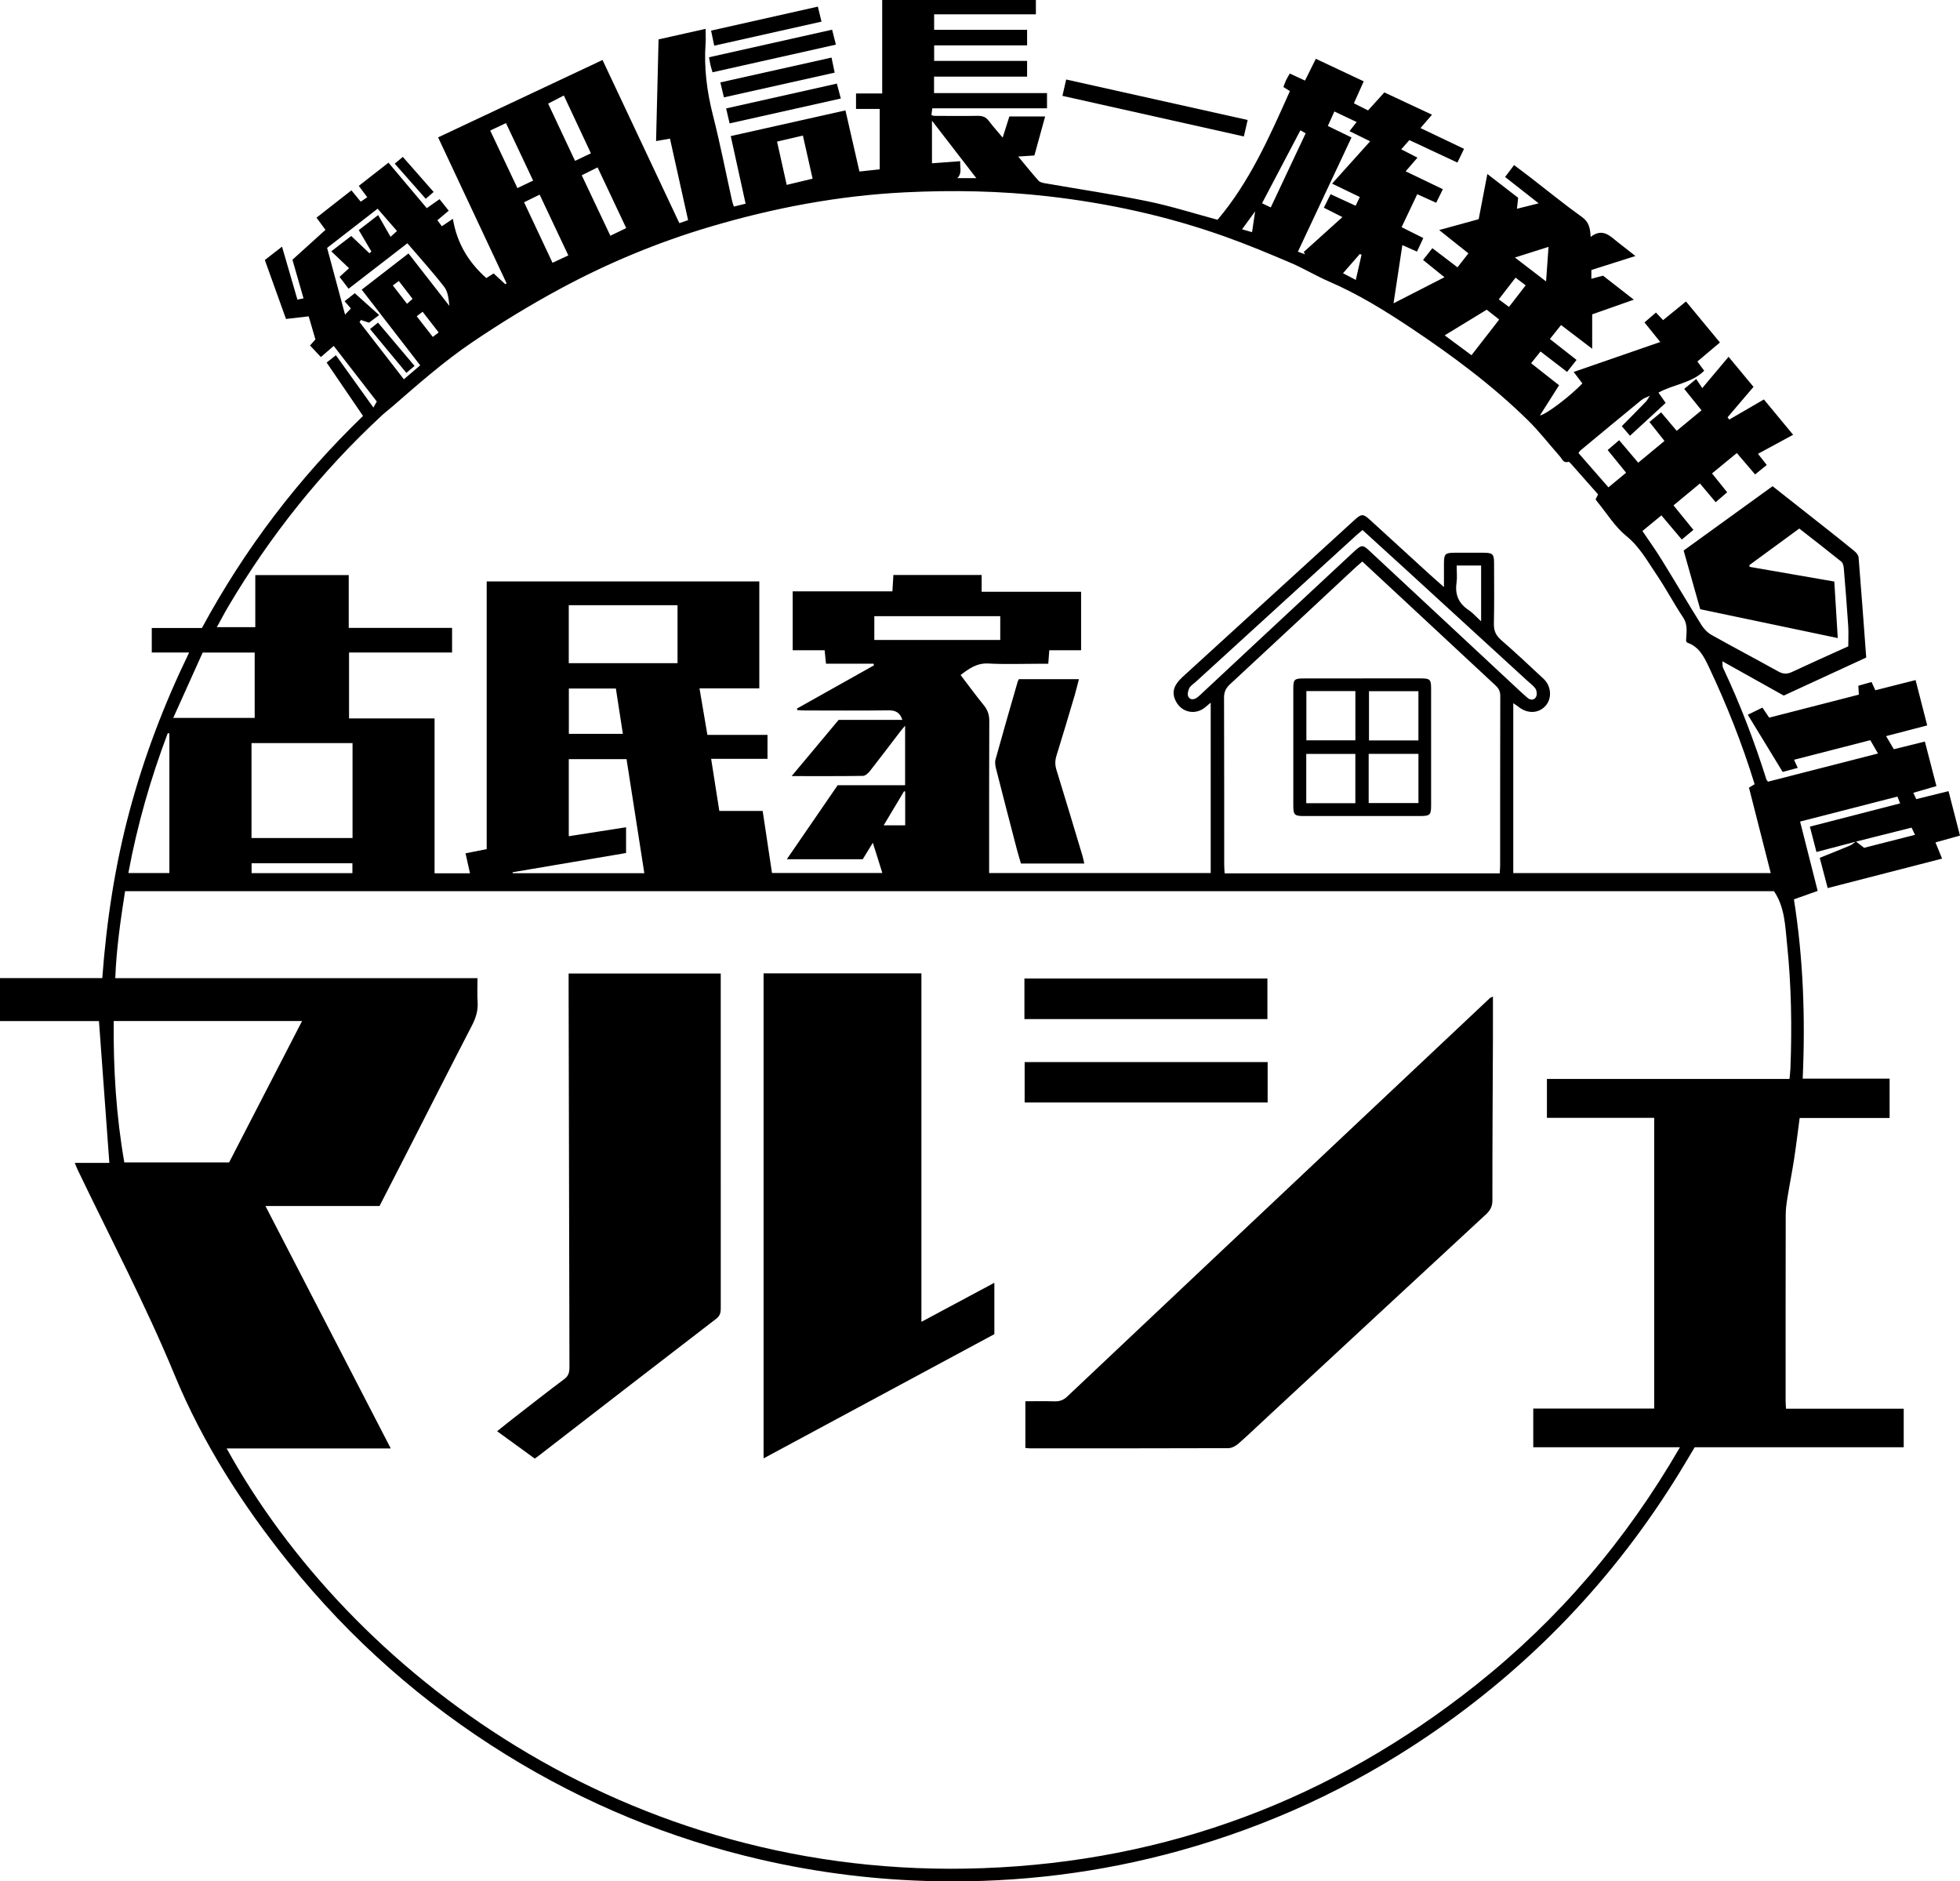 <?xml version="1.0" encoding="UTF-8"?>
<svg id="_レイヤー_2" data-name="レイヤー 2" xmlns="http://www.w3.org/2000/svg" viewBox="0 0 500.109 480">
  <g id="main">
    <g>
      <path d="m439.49,168.728c.055.577-.044,1.227.189,1.721,4.347,9.215,7.969,18.709,11.034,28.42.039.124.153.225.392.566,9.232-2.365,18.557-4.753,28.079-7.192-.693-1.201-1.258-2.179-1.962-3.399-6.389,1.641-12.881,3.308-19.457,4.997.337.74.594,1.305.943,2.073-1.282.345-2.472.666-3.844,1.035-2.956-4.847-5.862-9.611-8.901-14.593,1.277-.624,2.438-1.191,3.735-1.824.588.875,1.118,1.663,1.724,2.565,7.618-1.956,15.202-3.903,22.878-5.874-.047-.809-.085-1.479-.131-2.268,1.112-.314,2.171-.613,3.372-.952.304.661.582,1.266.967,2.104,3.32-.84,6.684-1.691,10.269-2.599.995,3.877,1.959,7.637,2.966,11.564-3.515.916-6.817,1.777-10.49,2.735.676,1.146,1.26,2.136,1.972,3.342,2.569-.633,5.125-1.263,7.923-1.953.986,3.803,1.945,7.5,2.947,11.362-2.001.581-3.863,1.121-5.894,1.71.272.592.486,1.057.742,1.614,2.726-.673,5.364-1.324,8.242-2.034.973,3.776,1.923,7.464,2.922,11.339-2.151.597-4.137,1.148-6.254,1.735.579,1.424,1.075,2.642,1.684,4.14-9.709,2.5-19.316,4.973-29.188,7.515-.672-2.559-1.321-5.028-2.028-7.719,2.585-1.04,5.11-2.028,7.607-3.081.591-.249,1.089-.72,1.63-1.088.609.473,1.218.945,2.078,1.613,4.05-1.03,8.431-2.145,12.995-3.306-.339-.712-.594-1.245-.879-1.844-4.807,1.21-9.48,2.386-14.153,3.562-3.308.868-6.615,1.735-10.116,2.653-.572-2.205-1.108-4.27-1.678-6.466,7.777-2.004,15.298-3.942,23.025-5.933-.238-.604-.422-1.069-.684-1.733-8.294,2.128-16.48,4.229-24.838,6.373,1.515,5.975,2.975,11.735,4.485,17.69-1.978.703-3.871,1.376-6.059,2.154,2.381,15.041,2.939,30.22,2.237,45.741h22.177v10.047h-22.951c-.484,3.612-.895,7.071-1.423,10.511-.501,3.26-1.154,6.496-1.68,9.752-.234,1.449-.45,2.921-.453,4.383-.035,15.807-.028,31.614-.026,47.421 0.0.621.055,1.242.096,2.099h30.037v9.838h-53.335c-1.342,2.24-2.581,4.351-3.861,6.437-16.593,27.032-38.017,49.461-64.269,67.252-19.514,13.225-40.667,22.978-63.377,29.268-20.225,5.602-40.851,8.149-61.856,7.762-15.158-.279-30.099-2.108-44.863-5.503-23.19-5.332-44.888-14.294-65.113-26.813-21.214-13.13-39.648-29.423-55.3-48.851-11.864-14.727-22.024-30.57-29.246-48.051-7.382-17.867-16.387-34.927-24.725-52.32-.234-.488-.418-.999-.724-1.737h8.823c-.887-12.098-1.761-24.026-2.651-36.178H0v-10.969h26.096c1.091-14.565,3.234-28.75,6.976-42.685,3.721-13.859,8.792-27.196,15.192-40.386h-9.54v-6.243h12.795c10.948-20.227,24.619-38.193,41.113-54.107-3.115-4.568-6.149-9.017-9.287-13.617.759-.604,1.449-1.153,2.358-1.877,3.164,4.413,6.244,8.707,9.576,13.355.336-.6.539-.962.865-1.542-3.578-4.615-7.25-9.352-10.994-14.181-1.167,1.009-2.162,1.87-3.278,2.834-.938-.999-1.83-1.949-2.764-2.945.521-.589.927-1.047,1.375-1.553-.558-1.906-1.105-3.78-1.721-5.886-1.881.217-3.727.431-5.788.669-1.803-5.021-3.591-10.001-5.4-15.036,1.48-1.153,2.796-2.177,4.384-3.413,1.34,4.607,2.617,9.001,3.931,13.521.544-.116.98-.208,1.556-.331-.959-3.341-1.884-6.56-2.829-9.853,2.774-2.51,5.57-5.038,8.424-7.621-.797-1.089-1.454-1.985-2.278-3.11,2.918-2.285,5.817-4.554,8.902-6.97.796.969,1.535,1.867,2.376,2.89.545-.371,1.035-.705,1.662-1.133-.724-.973-1.372-1.845-2.156-2.898,2.533-1.977,4.994-3.899,7.576-5.915,3.286,3.901,6.482,7.696,9.77,11.6,1.082-.76,2.091-1.469,3.261-2.291.772.97,1.496,1.879,2.343,2.943-.984.826-1.879,1.576-2.893,2.427.386.527.735,1.003,1.127,1.538.917-.616,1.713-1.151,2.827-1.899,1.017,6.165,3.946,11.06,8.529,15.12.491-.312,1.064-.675,1.864-1.184.952.879,1.958,1.808,2.964,2.736.118-.063.237-.127.355-.19-5.8-12.358-11.6-24.716-17.484-37.255,14.024-6.6,27.849-13.107,41.954-19.745,6.537,13.88,13.036,27.681,19.605,41.63.759-.264,1.386-.482,2.229-.775-1.545-6.947-3.063-13.773-4.625-20.793-1.13.199-2.185.385-3.547.625.213-8.709.422-17.235.635-25.944,3.992-.894,7.861-1.761,12.01-2.691,0,1.385.07,2.557-.012,3.717-.439,6.221.337,12.276,1.876,18.324,1.834,7.204,3.259,14.512,4.869,21.773.103.465.277.915.468,1.537,1.024-.253,1.941-.48,2.998-.742-1.277-5.811-2.518-11.464-3.789-17.247,9.87-2.211,19.439-4.354,29.266-6.556,1.178,5.149,2.345,10.247,3.569,15.598,1.719-.188,3.368-.369,5.175-.567v-15.4h-6.047v-3.949h6.68V0h39.215v3.66h-25.963v3.942h23.721v3.97h-23.718v3.969h23.718v4.015h-23.744v4.19h28.825v3.887h-29.273c-.085.645-.153,1.159-.225,1.701.287.101.473.223.659.224,3.718.015,7.437.062,11.153-.005,1.237-.022,2.114.311,2.865,1.32,1.027,1.38,2.193,2.657,3.511,4.23.627-1.983,1.15-3.635,1.703-5.385h9.13c-.939,3.408-1.827,6.63-2.74,9.946-1.325.088-2.538.169-4.127.275,1.867,2.244,3.474,4.253,5.186,6.169.356.399,1.083.548,1.667.65,8.706,1.522,17.458,2.813,26.111,4.587,6.031,1.236,11.928,3.125,17.891,4.724,8.204-9.663,13.282-21.225,18.466-32.827-.508-.32-1.028-.647-1.656-1.042.22-.579.405-1.17.666-1.724.263-.558.602-1.08.961-1.713,1.284.593,2.481,1.146,3.883,1.794.906-1.823,1.795-3.612,2.762-5.557,4.079,1.919,8.054,3.79,12.215,5.748-.837,1.875-1.627,3.643-2.504,5.607,1.155.581,2.264,1.139,3.611,1.816,1.328-1.468,2.678-2.961,4.157-4.596,4.076,1.907,7.979,3.733,12.164,5.691-1.04,1.202-1.932,2.234-2.943,3.402,3.717,1.775,7.308,3.489,11.112,5.306-.578,1.201-1.103,2.291-1.684,3.5-4.122-1.925-8.108-3.787-12.269-5.73-.689.782-1.324,1.502-2.073,2.353,1.404.719,2.695,1.381,4.146,2.124-1,1.155-1.94,2.241-3.016,3.483,3.221,1.55,6.286,3.024,9.492,4.567-.595,1.214-1.11,2.264-1.697,3.462-1.63-.736-3.142-1.418-4.837-2.183-1.319,2.781-2.602,5.484-3.99,8.409,1.851.927,3.627,1.817,5.535,2.773-.572,1.231-1.065,2.291-1.608,3.46-1.206-.534-2.278-1.008-3.736-1.654-.736,4.864-1.449,9.573-2.248,14.848,4.551-2.332,8.665-4.439,12.991-6.655-1.938-1.566-3.655-2.954-5.459-4.411.838-1.059,1.563-1.976,2.376-3.002,2.169,1.656,4.215,3.216,6.41,4.891.936-1.2,1.82-2.333,2.784-3.569-2.484-1.98-4.818-3.84-7.461-5.947,3.563-.979,6.714-1.845,10.082-2.77.712-3.712,1.43-7.457,2.212-11.53,2.781,2.146,5.315,4.103,7.858,6.066-.099.915-.186,1.723-.303,2.806,1.792-.448,3.393-.849,5.539-1.387-3.031-2.379-5.734-4.501-8.565-6.723.757-1.003,1.461-1.937,2.294-3.041,1.425,1.079,2.809,2.106,4.172,3.16,4.389,3.392,8.69,6.906,13.195,10.135,1.721,1.233,2.057,2.789,2.165,5.034,3.088-2.356,4.939-.228,6.941,1.356,1.371,1.085,2.753,2.156,4.495,3.519-3.929,1.247-7.537,2.391-11.251,3.57v2.245c.966-.262,1.868-.507,2.969-.805,2.484,1.936,5.063,3.948,7.866,6.132-3.723,1.311-7.147,2.517-10.626,3.742v8.778c-2.764-2.104-5.271-4.011-7.947-6.048-.936,1.173-1.835,2.3-2.842,3.562,2.282,1.791,4.469,3.508,6.796,5.335-.833,1.059-1.592,2.023-2.41,3.062-2.296-1.766-4.459-3.429-6.78-5.214-.803,1.003-1.564,1.954-2.402,3.001,2.467,1.939,4.768,3.748,7.14,5.613-1.632,2.573-3.185,5.021-4.891,7.71,1.739-.297,8.199-5.327,10.826-8.182-.663-.876-1.334-1.761-2.211-2.919,7.39-2.558,14.616-5.059,22.09-7.646-1.394-1.73-2.651-3.29-4.021-4.99,1.005-.867,1.933-1.667,2.921-2.52.655.694,1.175,1.246,1.826,1.935,1.897-1.546,3.779-3.079,5.842-4.761,2.887,3.489,5.731,6.926,8.659,10.464-1.939,1.636-3.801,3.205-5.752,4.851.612.831,1.139,1.546,1.737,2.358-3.221,3.189-7.789,3.439-11.67,5.583.551.786,1.091,1.557,1.837,2.624-2.977,2.744-5.966,5.499-9.098,8.385-.555-.648-1.265-1.477-2.098-2.45,2.09-2.115,4.121-4.136,6.105-6.202.445-.463.729-1.082,1.087-1.629l.097.134-.064-.093c-.744.372-1.587.621-2.216,1.134-5.22,4.261-10.4,8.57-15.587,12.872-.154.127-.243.332-.467.647,2.505,2.865,5.019,5.741,7.644,8.745,1.542-1.279,2.979-2.471,4.504-3.735-1.613-1.986-3.105-3.824-4.7-5.789.993-.852,1.88-1.614,2.925-2.51,1.639,1.935,3.203,3.78,4.867,5.745,2.255-1.866,4.402-3.643,6.703-5.547-1.289-1.624-2.492-3.14-3.843-4.841,1.013-.834,1.956-1.609,2.982-2.453,1.351,1.598,2.608,3.086,3.979,4.708,2.158-1.783,4.194-3.465,6.33-5.23-1.495-1.853-2.891-3.584-4.41-5.467.982-.814,1.882-1.56,3.055-2.532.5.756.955,1.445,1.543,2.336,2.357-2.804,4.456-5.302,6.718-7.994,2.179,2.629,4.22,5.092,6.36,7.674-2.249,2.638-4.435,5.203-6.62,7.767.149.19.298.38.447.57,2.9-1.685,5.801-3.371,8.823-5.127,2.461,2.974,4.867,5.882,7.461,9.017-3.044,1.648-5.95,3.221-8.971,4.856.791,1.003,1.468,1.863,2.242,2.845-.997.809-1.909,1.549-2.974,2.413-1.534-1.797-3.02-3.537-4.662-5.459-2.1,1.725-4.134,3.396-6.328,5.199,1.291,1.61,2.503,3.122,3.864,4.819-.98.84-1.909,1.636-2.943,2.522-1.345-1.601-2.597-3.093-4.007-4.773-2.267,1.878-4.447,3.684-6.744,5.588,1.712,2.107,3.33,4.098,5.08,6.252-.984.817-1.876,1.557-2.964,2.46-1.726-2.042-3.38-3.998-5.205-6.158-1.645,1.352-3.189,2.621-4.846,3.983,1.679,2.491,3.355,4.811,4.855,7.238,3.429,5.547,6.735,11.17,10.185,16.704.632,1.014,1.571,1.998,2.603,2.577,5.627,3.161,11.348,6.153,16.984,9.297,1.242.693,2.25.753,3.526.155,4.76-2.23,9.565-4.366,14.375-6.548,0-1.779.096-3.522-.018-5.251-.323-4.904-.715-9.804-1.128-14.702-.048-.575-.227-1.332-.627-1.655-3.489-2.818-7.042-5.556-10.731-8.44-4.289,3.141-8.509,6.232-12.728,9.322l.057.449c7.118,1.235,14.236,2.469,21.61,3.748.288,4.706.573,9.362.882,14.423-11.866-2.488-23.419-4.911-35.097-7.36-1.4-4.96-2.785-9.865-4.227-14.971,7.517-5.436,15.06-10.89,22.694-16.412,4.479,3.531,8.882,6.995,13.277,10.468,2.534,2.003,5.074,3.997,7.565,6.052.491.405,1.053,1.046,1.1,1.618.693,8.461,1.305,16.929,1.95,25.572-7.005,3.231-13.927,6.424-21.043,9.706-5.191-2.902-10.443-5.838-15.694-8.774l-.065.074.104-.045Zm-119.168-114.899c-1.08,1.486-2.161,2.971-3.395,4.669.981.283,1.617.467,2.545.735.287-1.941.548-3.701.809-5.462l.147.022-.105.036ZM57.832,369.54c31.201,56.569,101.647,110.483,193.043,107.089,46.979-1.745,88.91-17.517,125.711-46.728,21.095-16.744,38.31-36.89,52.063-60.654h-37.426v-9.869h30.861v-74.182h-27.375v-9.918h61.896c.094-1.047.206-1.874.238-2.705.407-10.613.236-21.216-.87-31.782-.48-4.582-.552-9.306-3.326-13.425H31.912c-1.141,7.343-2.209,14.585-2.498,22.194h92.427c0,2.203-.098,4.163.026,6.108.14,2.186-.466,4.077-1.466,6.008-5.518,10.655-10.935,21.362-16.394,32.048-2.359,4.619-4.734,9.23-7.164,13.966h-29.112c10.688,20.677,21.235,41.08,31.972,61.85h-41.872Zm144.158-171.529c4.218-5.045,8.075-9.658,11.999-14.35h16.251c-.61-1.866-1.709-2.452-3.522-2.428-7.093.093-14.187.04-21.281.033-.659-.001-1.319-.058-1.978-.089-.034-.134-.068-.268-.103-.402,6.547-3.675,13.094-7.349,19.641-11.024-.038-.142-.076-.285-.114-.427h-12.126c-.122-1.226-.224-2.241-.342-3.424h-8.156v-15.029h25.446c.091-1.51.17-2.812.253-4.172h22.515v4.279h25.374v14.929h-8.118c-.091,1.241-.165,2.253-.252,3.438-.858,0-1.546 0-2.234,0-4.356-0-8.721.171-13.065-.061-2.901-.155-4.882,1.259-7.075,2.934,2.012,2.636,3.909,5.238,5.939,7.733.988,1.215,1.387,2.455,1.38,4.019-.054,12.012-.035,24.024-.038,36.036-0.0.891-0,1.781-0,2.736h56.538v-43.472c-.673.568-1.079.93-1.506,1.266-2.483,1.956-5.879,1.233-7.35-1.561-1.169-2.22-.706-4.085,1.717-6.301,14.615-13.362,29.244-26.709,43.876-40.052,1.727-1.575,2.181-1.563,3.89-.004,5.083,4.638,10.153,9.289,15.236,13.927,1.066.973,2.162,1.914,3.65,3.228,0-2.369-.012-4.231.003-6.092.02-2.352.311-2.643,2.713-2.661,2.459-.018,4.918-.016,7.377-.001,2.362.015,2.688.33,2.693,2.677.011,5.128.071,10.257-.044,15.382-.04,1.772.459,2.999,1.81,4.178,3.704,3.23,7.304,6.581,10.884,9.95,1.984,1.867,2.154,4.986.517,6.838-1.793,2.029-4.667,2.126-6.979.249-.354-.287-.752-.52-1.286-.885v43.351h65.696c-1.887-7.408-3.732-14.65-5.555-21.805.643-.39,1.031-.625,1.443-.875-3.196-10.405-7.155-20.358-11.753-30.074-1.236-2.613-2.499-5.011-5.411-6.04-.109-.039-.173-.208-.324-.401.024-1.975.572-4.023-.749-6.012-2.367-3.564-4.366-7.373-6.766-10.913-2.342-3.454-4.313-7.113-7.738-9.89-2.887-2.341-4.928-5.725-7.341-8.651-.177-.214-.328-.45-.498-.686.193-.393.373-.758.631-1.282-2.249-2.547-4.517-5.122-6.797-7.686-.227-.255-.608-.683-.784-.625-1.268.416-1.547-.681-2.099-1.305-2.744-3.099-5.28-6.407-8.225-9.299-9.075-8.912-19.251-16.464-29.81-23.511-6.709-4.477-13.555-8.7-20.996-11.907-3.27-1.409-6.337-3.294-9.612-4.69-5.546-2.365-11.121-4.695-16.797-6.721-14.667-5.233-29.799-8.545-45.261-10.305-12.097-1.376-24.227-1.609-36.395-1.012-16.992.833-33.569,3.975-49.828,8.797-13.273,3.937-26.005,9.218-38.223,15.812-7.739,4.177-15.205,8.735-22.473,13.662-7.258,4.921-13.809,10.704-20.405,16.439-.848.737-1.753,1.411-2.576,2.173-15.463,14.318-28.472,30.614-39.2,48.741-.984,1.662-1.876,3.377-2.944,5.309h9.805v-13.277h23.842v13.473h26.368v6.277h-26.289v16.814h21.82v39.516h9.037c-.386-1.737-.744-3.346-1.132-5.092,1.81-.362,3.498-.7,5.398-1.08v-68.294h69.559v27.284h-15.261c.69,4.065,1.331,7.84,2.016,11.871h15.336v6.111h-14.382c.714,4.545,1.384,8.807,2.088,13.294h11.064c.813,5.42,1.591,10.604,2.375,15.826h28.157c-.81-2.577-1.548-4.927-2.423-7.71-1.04,1.695-1.834,2.989-2.576,4.199h-19.368c4.425-6.443,8.656-12.602,12.967-18.879h17.211v-15.19c-.525.619-.794.91-1.034,1.224-2.646,3.456-5.264,6.933-7.952,10.356-.432.55-1.164,1.218-1.766,1.227-5.884.092-11.771.055-18.203.055Zm180.674,24.814c.045-.835.107-1.455.107-2.075.006-14.399-.009-28.798.034-43.196.003-1.178-.42-1.946-1.238-2.704-7.876-7.303-15.727-14.632-23.588-21.951-3.436-3.199-6.88-6.392-10.374-9.637-.781.688-1.477,1.27-2.141,1.888-10.53,9.81-21.041,19.641-31.605,29.414-1.073.993-1.54,1.979-1.535,3.441.049,14.187.032,28.375.042,42.562 0.0.742.068,1.483.106,2.259h70.191ZM29.012,260.501c-.104,12.236.627,24.208,2.713,36.077h26.732c6.195-12.007,12.353-23.941,18.614-36.077H29.012Zm35.164-46.698h25.775v-24.212h-25.775v24.212Zm100.23,8.977c-1.533-9.832-3.041-19.505-4.537-29.093h-14.741v19.659c4.946-.774,9.748-1.525,14.617-2.286v6.572c-9.744,1.651-19.357,3.279-28.97,4.907.016.08.031.161.047.241h33.585Zm-19.281-68.379v14.794h27.754v-14.794h-27.754Zm202.535-19.172c-.688.581-1.181.97-1.644,1.393-13.636,12.443-27.27,24.89-40.903,37.336-.57.521-1.32.952-1.651,1.597-.326.635-.549,1.675-.243,2.207.542.943,1.55.74,2.37.101.386-.301.739-.647,1.098-.982,4.31-4.022,8.615-8.05,12.929-12.069,8.628-8.039,17.258-16.076,25.892-24.109,1.806-1.681,2.227-1.743,3.692-.38,12.229,11.382,24.446,22.778,36.668,34.167,1.284,1.196,2.551,2.412,3.884,3.552.748.639,1.715.625,2.179-.238.284-.53.219-1.522-.109-2.042-.508-.805-1.367-1.392-2.091-2.056-10.456-9.579-20.912-19.157-31.373-28.73-3.514-3.216-7.042-6.416-10.697-9.746Zm-282.674,31.257h-13.269c-2.454,5.447-4.933,10.951-7.512,16.675h20.781v-16.675Zm-21.769,20.634c-.137-.023-.274-.046-.411-.069-4.381,11.574-7.775,23.424-10.055,35.686h10.466v-35.617ZM96.351,53.248c-4.379,3.398-8.631,6.697-12.889,10.001,1.505,5.595,2.969,11.033,4.578,17.012.726-.757,1.094-1.141,1.495-1.558-.639-.732-1.085-1.244-1.614-1.85.898-.705,1.707-1.341,2.604-2.046,2.102,1.887,4.1,3.68,6.21,5.574-1.096.826-1.923,1.448-2.584,1.946-.844-.283-1.455-.488-2.066-.693-.116.18-.232.361-.348.541,3.742,4.828,7.483,9.655,11.31,14.592,1.488-1.269,2.795-2.383,4.17-3.555-5.041-6.525-9.95-12.877-14.922-19.313,4.104-3.178,7.965-6.167,11.932-9.239,3.559,4.565,6.996,8.974,10.434,13.384-.19-1.73-.338-3.586-1.291-4.819-2.952-3.816-6.21-7.394-9.428-11.158-5.07,3.919-9.982,7.715-14.999,11.592-.846-1.107-1.555-2.035-2.309-3.022.863-.782,1.609-1.459,2.433-2.207-1.578-1.501-2.993-2.846-4.538-4.316,1.755-1.349,3.399-2.612,5.086-3.909,1.628,1.544,3.134,2.973,4.639,4.402.17-.144.34-.288.51-.432-1.041-1.77-2.082-3.54-3.22-5.475,1.653-1.28,3.219-2.493,4.939-3.825,1.118,1.954,2.105,3.681,3.169,5.54.638-.573,1.085-.973,1.643-1.474-1.685-1.942-3.28-3.78-4.942-5.695Zm158.871,103.954h-32.132v6.078h32.132v-6.078Zm-110.076,18.461v11.565h13.783c-.612-3.969-1.194-7.743-1.784-11.565h-11.999ZM340.475,28.439c-.601,1.335-1.108,2.463-1.667,3.704,2.063,1,4.004,1.941,6.037,2.927-4.574,9.745-9.091,19.369-13.678,29.142.749.274,1.304.478,1.859.682-.123-.202-.246-.403-.369-.605,3.226-2.909,6.452-5.819,9.869-8.901-1.76-.89-3.168-1.603-4.735-2.396.62-1.247,1.157-2.326,1.713-3.444,2.253,1.038,4.276,1.969,6.398,2.946.375-.789.695-1.462,1.062-2.234-2.388-1.15-4.634-2.232-7.075-3.408,3.297-3.669,6.443-7.169,9.708-10.803-1.948-.958-3.562-1.752-5.262-2.587.637-.816,1.177-1.506,1.823-2.333-1.908-.903-3.666-1.735-5.685-2.69Zm-187.994,14.27c-1.478.733-2.745,1.36-4.046,2.006,2.497,5.278,4.88,10.313,7.302,15.432,1.506-.727,2.736-1.321,4.047-1.954-2.459-5.215-4.816-10.212-7.302-15.483Zm48.252,4.462c2.351-.564,4.428-1.062,6.61-1.585-.844-3.747-1.638-7.268-2.478-10.995-2.275.529-4.352,1.012-6.593,1.533.83,3.724,1.616,7.249,2.462,11.047ZM64.196,222.772h25.723v-2.52h-25.723v2.52ZM133.723,51.608c2.434,5.177,4.811,10.233,7.258,15.436,1.396-.651,2.638-1.231,4.034-1.882-2.485-5.263-4.889-10.354-7.322-15.508-1.432.704-2.614,1.286-3.97,1.953Zm237.956,92.671c0,1.621.163,3.038-.033,4.402-.433,3.007.519,5.256,3.062,6.951,1.089.726,1.975,1.757,3.21,2.885v-14.238h-6.239ZM146.725,41.044c1.43-.681,2.657-1.265,4.053-1.929-2.344-5.001-4.59-9.793-6.915-14.752-1.449.75-2.709,1.404-3.999,2.072,2.321,4.942,4.522,9.63,6.861,14.61Zm232.626,37.968c-3.638,2.219-7.107,4.336-10.733,6.548,2.441,1.806,4.574,3.385,6.845,5.065,2.359-3.036,4.664-6.003,7.069-9.097-1.087-.859-2.059-1.628-3.181-2.515ZM125.08,33.303c2.345,4.961,4.61,9.752,6.94,14.681,1.41-.672,2.647-1.261,4.011-1.91-2.347-4.973-4.609-9.764-6.926-14.672-1.448.684-2.688,1.27-4.025,1.902Zm124.041,12.153c-3.862-5.001-7.458-9.658-11.322-14.663v10.867c2.455-.183,4.775-.356,7.202-.537-.099,1.634.539,3.055-.728,4.333h4.848Zm82.689-12.22c-3.335,6.343-6.537,12.433-9.793,18.626.54.257,1.276.608,2.227,1.061,2.994-6.358,5.93-12.594,8.901-18.904-.562-.33-.963-.565-1.334-.783Zm54.728,32.466c2.802,2.148,5.245,4.022,7.954,6.099.225-3.18.415-5.87.624-8.819-2.954.937-5.536,1.755-8.578,2.72Zm-155.573,144.864v-8.607c-.097-.028-.194-.055-.291-.083-1.686,2.82-3.373,5.64-5.196,8.689h5.487Zm158.317-137.763c-.96-.732-1.72-1.311-2.579-1.965-1.453,1.881-2.809,3.636-4.277,5.536.948.703,1.745,1.294,2.6,1.928,1.475-1.906,2.794-3.61,4.255-5.498Zm-43.341-1.388c.519-2.274.991-4.34,1.463-6.406-.144-.07-.289-.14-.433-.21-1.393,1.593-2.786,3.187-4.296,4.914,1.188.619,2.154,1.122,3.266,1.702Zm-239.618,9.27c1.398,1.795,2.719,3.492,4.107,5.276.548-.42.976-.748,1.497-1.148-1.384-1.783-2.705-3.485-4.096-5.276-.568.432-.989.753-1.508,1.148Zm-2.468-3.175c.521-.466.947-.847,1.414-1.266-1.213-1.571-2.313-2.997-3.512-4.551-.539.398-.999.737-1.53,1.129,1.207,1.559,2.307,2.981,3.628,4.687Z"/>
      <path d="m317.379,34.814c-15.509-3.469-30.797-6.889-46.292-10.356.318-1.387.592-2.583.956-4.174,15.377,3.431,30.708,6.851,46.308,10.332-.334,1.444-.638,2.757-.972,4.198Z"/>
      <path d="m181.803,18.441c-.203-.704-.377-1.228-.501-1.764-.139-.6-.234-1.211-.395-2.065,10.476-2.347,20.855-4.672,31.412-7.037.307,1.215.592,2.341.964,3.81-10.488,2.351-20.855,4.674-31.48,7.056Z"/>
      <path d="m212.171,14.689c.301,1.437.538,2.568.804,3.84-9.463,2.113-18.744,4.186-28.264,6.312-.295-1.243-.564-2.375-.907-3.818,9.449-2.11,18.82-4.202,28.367-6.334Z"/>
      <path d="m186.165,31.481c-.303-1.301-.554-2.382-.889-3.819,9.403-2.107,18.718-4.194,28.255-6.331.326,1.228.636,2.4,1.008,3.803-9.466,2.118-18.796,4.205-28.375,6.348Z"/>
      <path d="m182.242,11.652c-.29-1.378-.527-2.509-.807-3.84,9.125-2.051,18.058-4.058,27.246-6.123.311,1.281.595,2.454.929,3.832-9.171,2.055-18.116,4.059-27.368,6.131Z"/>
      <path d="m100.724,41.757c.676-.568,1.255-1.055,2.058-1.729,2.612,2.974,5.179,5.896,7.863,8.952-.686.59-1.251,1.074-2.019,1.734-2.654-3.008-5.229-5.928-7.902-8.957Z"/>
      <path d="m380.935,254.248c0,3.797.012,7.349-.002,10.901-.055,13.691-.149,27.382-.135,41.074.002,1.58-.543,2.584-1.644,3.603-18.549,17.155-37.07,34.341-55.597,51.52-2.522,2.339-5.001,4.726-7.588,6.99-.674.59-1.678,1.135-2.533,1.138-16.923.064-33.847.046-50.771.041-.278-0-.556-.048-1.034-.093v-11.914c2.475,0,4.975-.05,7.472.021,1.275.036,2.247-.316,3.195-1.211,23.064-21.785,46.151-43.545,69.238-65.304,12.875-12.134,25.758-24.259,38.641-36.384.096-.09.243-.125.759-.381Z"/>
      <path d="m194.833,372.082v-123.745h40.273v88.904c6.353-3.401,12.364-6.619,18.613-9.965v13.112c-19.429,10.457-39.042,21.013-58.886,31.693Z"/>
      <path d="m136.452,372.131c-3.19-2.316-6.25-4.538-9.612-6.979,1.646-1.307,3.133-2.511,4.644-3.684,4.159-3.226,8.298-6.48,12.513-9.631,1.125-.841,1.307-1.811,1.303-3.074-.087-32.013-.147-64.027-.211-96.04-.003-1.393-0-2.786-0-4.347h38.815c0,.898-0,1.719-0,2.539.002,27.462.006,54.923.006,82.385-0,1.175.058,2.221-1.138,3.139-15.201,11.665-30.348,23.401-45.51,35.117-.218.168-.449.319-.81.575Z"/>
      <path d="m261.446,270.971h62.002v10.309h-62.002v-10.309Z"/>
      <path d="m261.39,249.646h61.999v10.355h-61.999v-10.355Z"/>
      <path d="m276.661,220.316h-16.157c-.349-1.204-.743-2.454-1.073-3.721-1.767-6.786-3.532-13.574-5.256-20.371-.199-.783-.371-1.695-.165-2.44,1.831-6.623,3.748-13.223,5.646-19.827.056-.195.17-.374.315-.683h15.321c-.375,1.437-.696,2.829-1.102,4.196-1.517,5.11-3.029,10.222-4.618,15.309-.395,1.263-.399,2.39-.006,3.66,2.26,7.301,4.445,14.624,6.646,21.943.176.586.28,1.194.449,1.933Z"/>
      <path d="m347.656,173.079c4.985,0,9.97-.011,14.955.005,2.261.007,2.542.279,2.545,2.576.015,9.964.017,19.928.003,29.892-.003,2.349-.308,2.636-2.719,2.639-9.969.013-19.938.016-29.908.005-2.209-.002-2.532-.337-2.535-2.593-.011-9.969-.011-19.939-.001-29.908.002-2.36.262-2.598,2.703-2.602,4.985-.008,9.97-.002,14.955-.002v-.012Zm14.27,31.803v-12.55h-12.697v12.55h12.697Zm-16.099.037v-12.572h-12.527v12.572h12.527Zm-12.496-28.597v12.564h12.501v-12.564h-12.501Zm15.975.017v12.565h12.614v-12.565h-12.614Z"/>
      <path d="m94.418,83.956c.745-.605,1.279-1.038,2.026-1.644,3.103,3.672,6.158,7.289,9.337,11.051-.678.572-1.301,1.097-2.096,1.767-3.061-3.691-6.086-7.339-9.267-11.175Z"/>
    </g>
  </g>
</svg>